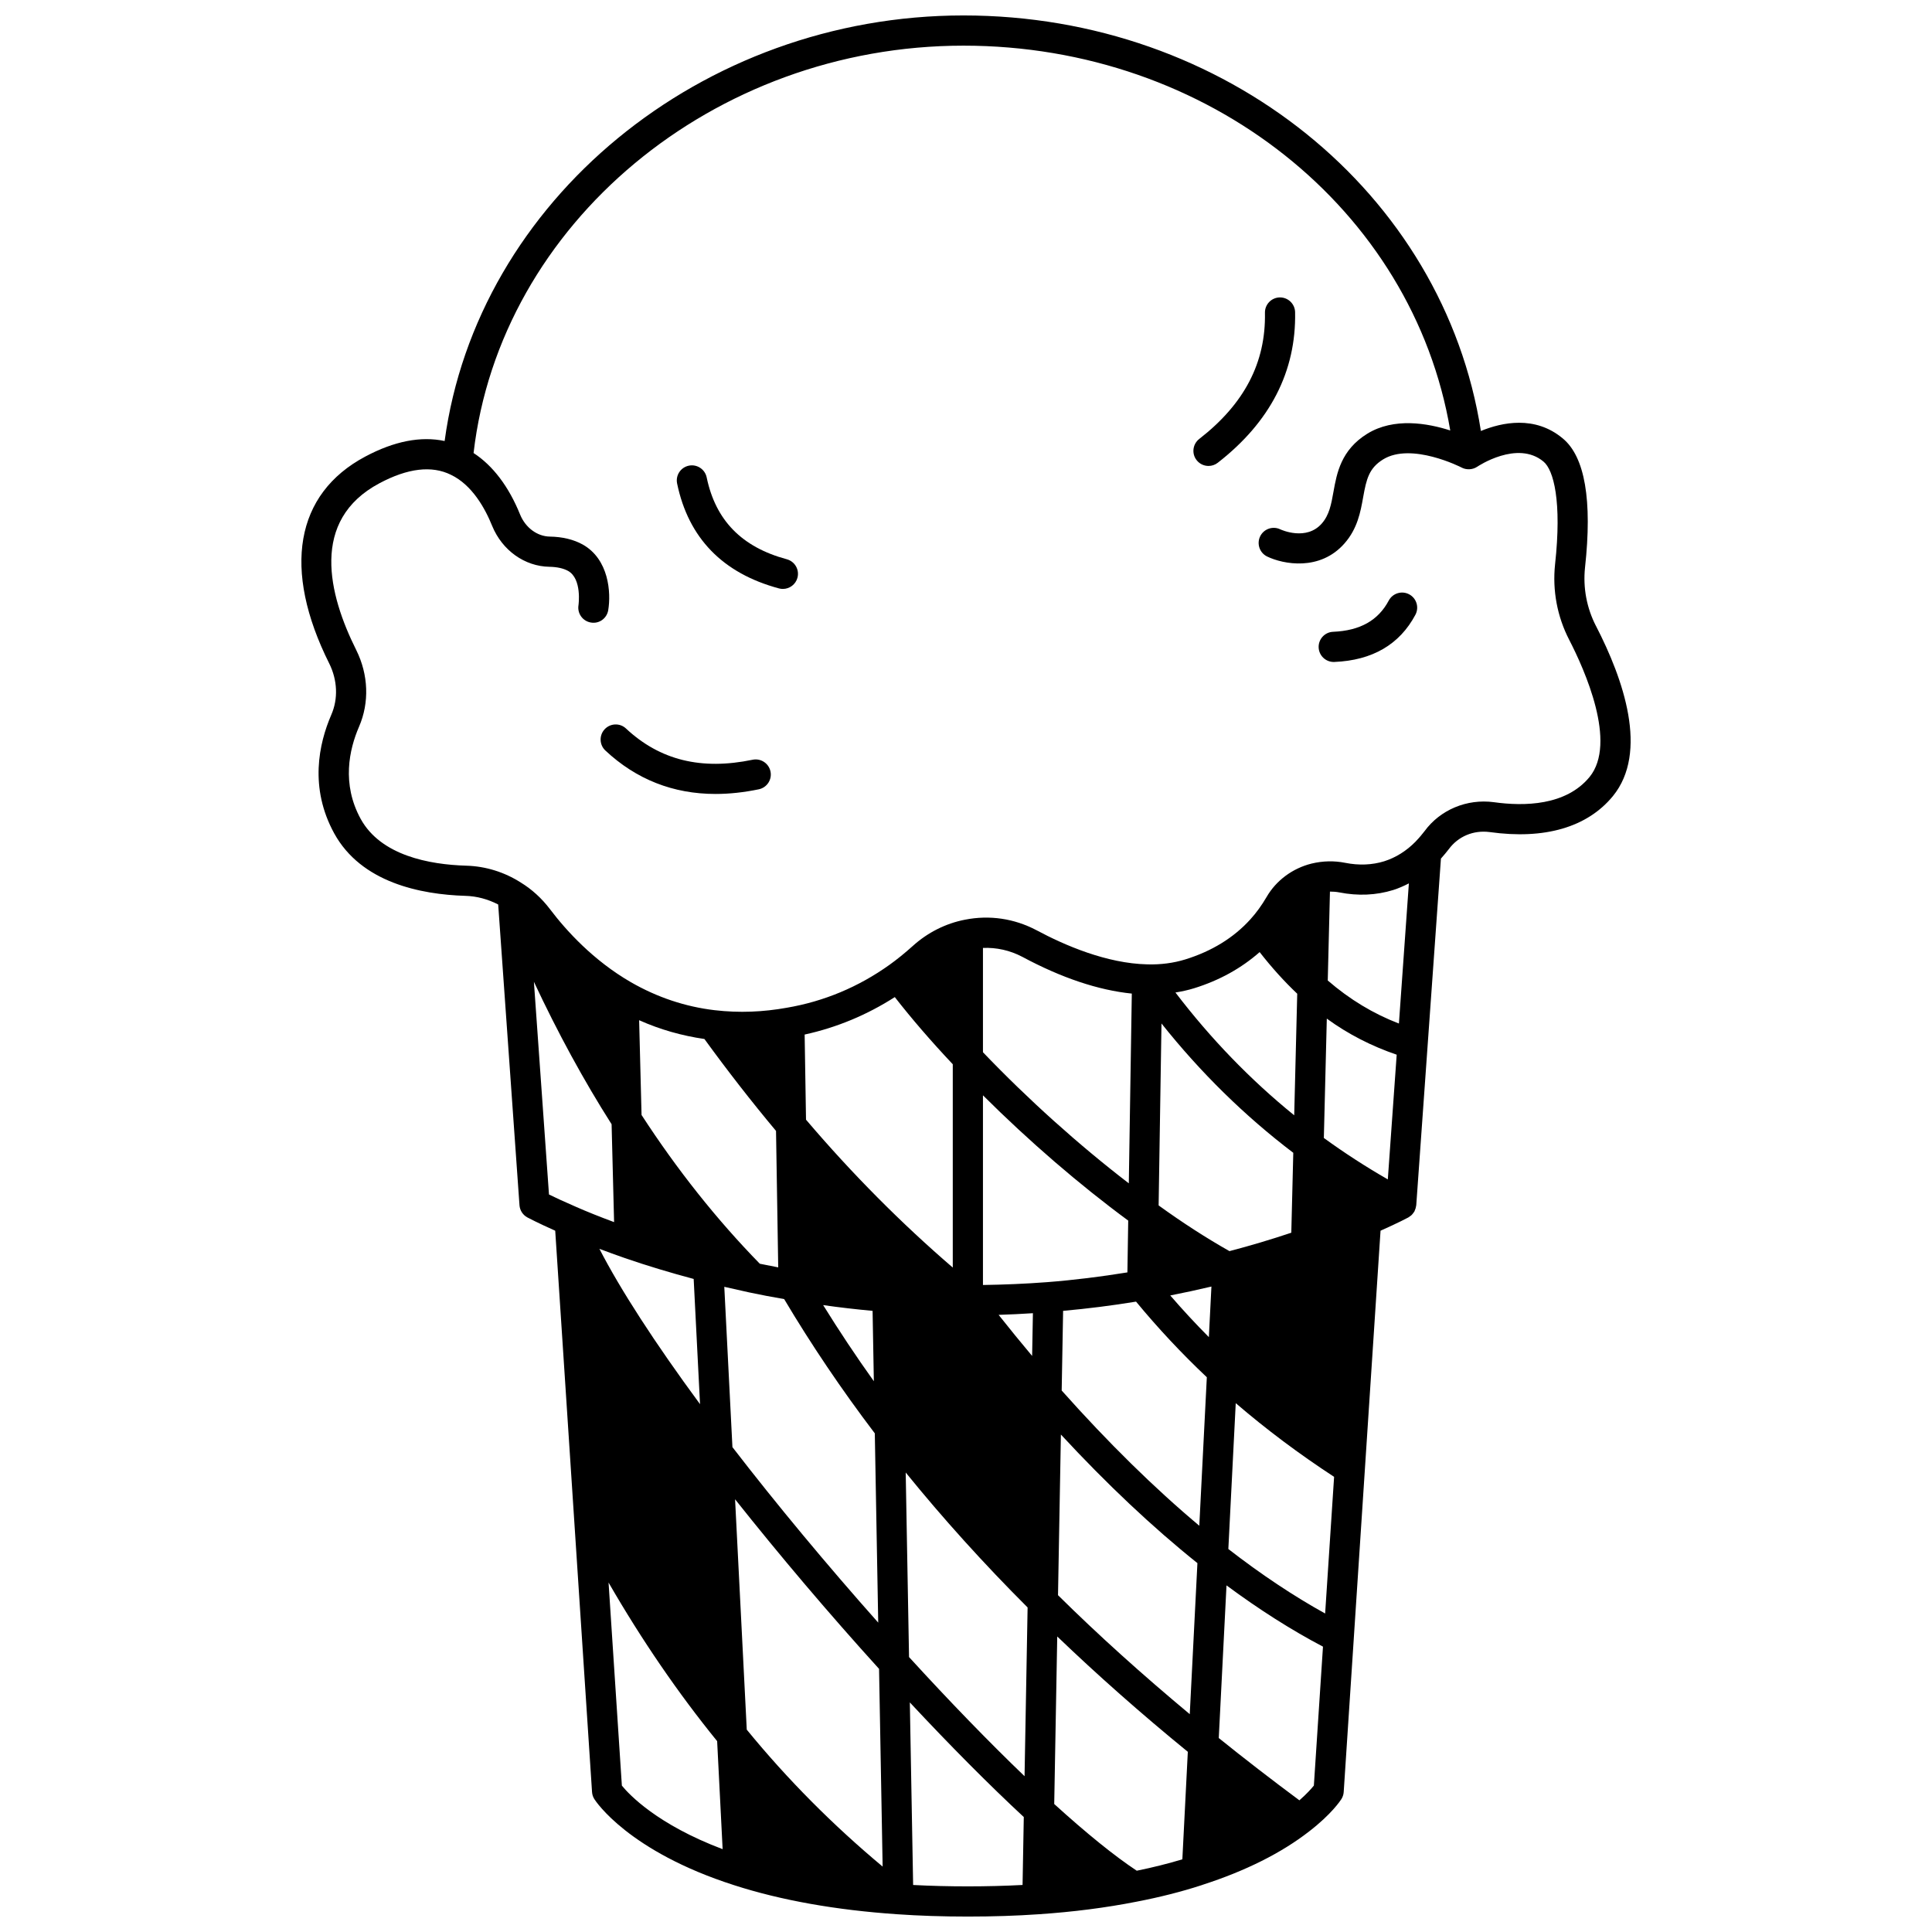 <?xml version="1.0" encoding="UTF-8"?>
<!-- Uploaded to: ICON Repo, www.svgrepo.com, Generator: ICON Repo Mixer Tools -->
<svg width="800px" height="800px" version="1.1" viewBox="144 144 512 512" xmlns="http://www.w3.org/2000/svg">
 <defs>
  <clipPath id="a">
   <path d="m223 148.09h354v503.81h-354z"/>
  </clipPath>
 </defs>
 <g clip-path="url(#a)">
  <path d="m566.94 309.88c-2.449-4.766-3.453-10.117-2.898-15.441 1.965-17.867-0.023-29.398-5.891-34.25-7.356-6.16-16.148-4.258-21.699-1.977-9.863-63.168-67.766-110.12-137.12-110.12-69.516 0-128.88 49.145-137.5 112.78-6.285-1.336-13.332 0.016-21.035 4.125-18.562 9.875-22.035 29.867-9.539 54.848 2.18 4.394 2.383 9.332 0.551 13.551-3.32 7.668-5.883 19.348 0.766 31.469 7.168 13.016 22.844 16.18 34.742 16.543 3.023 0.078 5.973 0.879 8.707 2.289l5.644 79.688c0.094 1.371 0.887 2.594 2.094 3.246 0.125 0.062 2.691 1.434 7.375 3.519l9.758 148.75c0.043 0.668 0.25 1.312 0.613 1.879 0.355 0.559 9.016 13.844 37.062 22.82 12.426 4.004 26.969 6.594 43.211 7.695 5.762 0.406 12.062 0.613 18.715 0.613 6.652 0 12.949-0.207 18.699-0.609 9.148-0.609 17.918-1.734 26.039-3.34 6.129-1.18 11.914-2.648 17.18-4.363 0.098-0.031 0.18-0.066 0.281-0.102 0.004 0 0.008-0.004 0.012-0.004 11.355-3.668 20.855-8.418 28.199-14.125 5.988-4.617 8.332-8.203 8.582-8.598 0.352-0.562 0.562-1.203 0.605-1.863l2.656-40.445c0.008-0.066 0.012-0.133 0.012-0.199l7.094-108.11c4.691-2.086 7.254-3.449 7.375-3.519 0.027-0.016 0.047-0.039 0.074-0.055 0.113-0.062 0.203-0.148 0.312-0.219 0.184-0.129 0.363-0.25 0.52-0.406 0.094-0.094 0.168-0.199 0.25-0.301 0.145-0.172 0.281-0.348 0.391-0.539 0.027-0.043 0.062-0.074 0.09-0.125 0.027-0.051 0.023-0.113 0.047-0.164 0.184-0.387 0.316-0.797 0.367-1.23 0.008-0.055 0.027-0.109 0.031-0.164 0-0.012 0.008-0.023 0.008-0.035l6.539-91.855c0.758-0.852 1.461-1.691 2.059-2.469 2.512-3.426 6.559-5.125 10.859-4.562 14.555 2.027 25.836-1.254 32.633-9.5 9.547-11.664 2.84-30.977-4.465-45.125zm-101.9 175.07-0.68 13.402c-3.543-3.566-6.961-7.254-10.23-11.043 3.602-0.703 7.238-1.492 10.91-2.359zm-19.977 3.992c5.801 7.023 12.094 13.75 18.758 20.043l-1.996 39.348c-11.926-9.996-24.164-22.02-36.469-35.832l0.379-21.113c6.492-0.586 12.965-1.398 19.328-2.445zm-27.539 14.395c-3.012-3.586-5.961-7.211-8.879-10.887 2.969-0.09 6.016-0.242 9.086-0.438zm-42.281-11.949 0.336 18.648c-4.75-6.644-9.223-13.383-13.434-20.168 4.34 0.613 8.703 1.121 13.098 1.52zm49.906 32.777c12.215 13.191 24.348 24.617 36.18 34.078l-2.031 40.027c-12.613-10.504-24.352-21.074-34.914-31.531zm61.059-53.484c-5.32 1.781-10.805 3.422-16.387 4.879-6.129-3.461-12.422-7.523-18.773-12.113l0.758-48.215c10.34 12.988 22.039 24.484 34.926 34.273zm-43.434 10.516c-7.019 1.133-14.148 2.035-21.273 2.586-5.914 0.453-11.484 0.668-17.008 0.754v-50.266c12.172 12.125 25.539 23.66 38.496 33.199zm-90.965 7.074c7.164 12.047 15.23 24 24.023 35.582l0.906 50.16c-13.613-15.328-26.832-31.203-38.637-46.508l-2.156-42.488c2.121 0.496 4.285 0.984 6.527 1.469 3 0.645 6.141 1.227 9.336 1.785zm-42.234-10.875c5.883 2.035 12.023 3.871 18.254 5.539l1.684 33.184c-11.992-16.281-21.086-30.344-26.664-41.164 2.16 0.816 4.394 1.633 6.727 2.441zm32.324 124.98-3.098-61.051c11.91 15 24.887 30.316 38.156 44.941l0.949 52.398c-13.07-10.902-25.172-23.031-36.008-36.289zm42.121-68.145c9.848 12.141 20.656 24.125 32.305 35.762l-0.809 44.719c-9.383-9.008-19.812-19.754-30.613-31.574zm61.234 105.53c-5.883-3.894-13.227-9.828-21.875-17.68l0.801-44.395c10.602 10.172 22.176 20.418 34.605 30.562l-1.449 28.492c-3.793 1.137-7.812 2.156-12.082 3.019zm43.098-18.656c-7.422-5.516-14.59-11.047-21.367-16.508l2.051-40.453c8.68 6.422 17.242 11.859 25.566 16.234l-2.414 36.82c-0.641 0.793-1.875 2.184-3.836 3.906zm-18.828-66.602 1.961-38.652c8.066 6.93 16.793 13.473 26.066 19.527l-2.375 36.219c-8.344-4.625-16.938-10.336-25.652-17.094zm25.309-108.93 0.785-31.629c5.758 4.199 11.984 7.328 18.52 9.562l-2.352 33.047c-5.93-3.406-11.598-7.086-16.953-10.98zm19.895-30.328c-6.75-2.582-13.066-6.391-18.859-11.406l0.582-23.559c0.828 0 1.656 0.055 2.477 0.215 4.965 0.977 9.762 0.766 14.293-0.633 1.441-0.457 2.812-1.07 4.144-1.754zm-36.91-18.93c3.223 4.133 6.562 7.816 9.961 11.031l-0.801 32.219c-11.609-9.418-22.152-20.32-31.473-32.543 1.695-0.277 3.356-0.633 4.941-1.125 6.769-2.098 12.559-5.348 17.371-9.582zm-34.672 61.281c-13.25-10.168-26.723-22.273-38.652-34.742v-27.645c3.594-0.145 7.152 0.637 10.426 2.359 10.383 5.574 20.125 8.836 29.02 9.742zm-62.016-49.355c4.418 5.668 9.555 11.633 15.363 17.797v53.879c-13.535-11.645-26.598-24.742-38.891-39.191l-0.363-22.559c8.5-1.859 16.5-5.188 23.891-9.926zm-50.453 11.102c6.16 8.48 12.531 16.656 18.977 24.363l0.582 36.16c-1.66-0.309-3.281-0.629-4.879-0.965-11.363-11.629-21.898-24.875-31.34-39.422l-0.641-25.117c5.543 2.484 11.348 4.113 17.301 4.981zm-45.188-15.16c6.383 13.617 13.188 26.109 20.59 37.754l0.66 25.934c-3.719-1.379-7.168-2.758-10.141-4.066-0.004 0-0.004-0.004-0.008-0.004-0.012-0.004-0.023-0.008-0.031-0.016-3.16-1.363-5.551-2.488-7.074-3.234zm23.312 213.02-3.527-53.809c8.781 15.215 18.426 29.285 28.777 42.027l1.453 28.625c-17.355-6.551-24.781-14.473-26.703-16.844zm77.188 26.336-0.875-48.383c10.789 11.559 21.086 21.918 30.199 30.375l-0.324 18.004c-9.207 0.492-19.773 0.496-29 0.004zm179.24-293.61c-6.227 7.562-17.227 7.797-25.379 6.652-7.133-0.938-14.188 2.023-18.328 7.68-0.602 0.781-1.336 1.676-2.18 2.551-0.031 0.027-0.051 0.059-0.078 0.09-0.051 0.051-0.094 0.105-0.145 0.156-2.422 2.461-5.223 4.211-8.281 5.184-3.223 0.996-6.715 1.137-10.352 0.414-2.93-0.582-5.914-0.52-8.906 0.199-5.047 1.25-9.395 4.481-11.926 8.863-1.309 2.238-2.719 4.18-4.309 5.93-4.398 4.859-10.199 8.43-17.246 10.613-3.059 0.945-6.465 1.406-10.016 1.305-10.793-0.23-21.934-5.047-29.41-9.055-5.91-3.109-12.441-4.066-18.934-2.785-5.125 0.988-9.93 3.414-13.867 6.984-2.125 1.906-4.133 3.531-6.133 4.965-8.223 5.883-17.379 9.711-27.25 11.391-6.188 1.109-12.496 1.414-19.094 0.645-7.758-0.914-15.227-3.406-22.184-7.41-9.992-5.769-17.176-13.707-21.445-19.344-2.195-2.898-4.828-5.289-7.746-7.074-4.348-2.781-9.352-4.332-14.469-4.469-9.809-0.297-22.621-2.691-27.965-12.395-5.086-9.277-3.047-18.41-0.438-24.438 2.766-6.383 2.504-13.773-0.73-20.293-7.383-14.754-12.309-34.406 6.141-44.223 7.488-3.992 13.852-4.758 18.941-2.242 5.602 2.684 9.039 8.852 10.945 13.586 2.66 6.449 8.602 10.688 15.141 10.793 2.027 0.035 3.707 0.406 4.953 1.09 3.746 2.09 2.773 9.039 2.766 9.09-0.359 2.18 1.113 4.238 3.289 4.594 2.219 0.387 4.238-1.117 4.594-3.289 0.766-4.621 0.199-13.484-6.785-17.395-2.426-1.332-5.356-2.035-8.691-2.09-3.348-0.055-6.438-2.348-7.867-5.812-3-7.438-7.242-13.02-12.344-16.332 7.039-60.73 63.52-107.96 129.83-107.96 64.887 0 119.11 43.391 129 101.98-6.031-1.941-14.918-3.484-21.977 0.855-6.984 4.312-8.09 10.473-8.977 15.422-0.586 3.273-1.094 6.106-3.082 8.371-4.09 4.668-10.668 1.711-11.023 1.547-1.977-0.945-4.359-0.109-5.32 1.867-0.961 1.992-0.129 4.383 1.859 5.344 4.242 2.051 13.984 3.953 20.5-3.484 3.449-3.93 4.242-8.34 4.938-12.23 0.871-4.856 1.547-7.711 5.301-10.031 7.488-4.602 20.598 2.062 20.703 2.121 1.297 0.73 3.023 0.656 4.25-0.188 0.109-0.07 10.617-7.133 17.547-1.34 2.68 2.219 4.891 10.539 3.055 27.25-0.723 6.902 0.57 13.805 3.742 19.965 4.086 7.926 12.801 27.328 5.387 36.379z"/>
 </g>
 <path d="m343.46 345.34c-13.617 2.828-24.582 0.117-33.566-8.277-1.605-1.512-4.137-1.422-5.648 0.191-1.508 1.613-1.418 4.141 0.191 5.648 8.184 7.656 17.969 11.504 29.188 11.504 3.672 0 7.492-0.41 11.461-1.234 2.164-0.449 3.555-2.57 3.102-4.731-0.453-2.164-2.578-3.543-4.727-3.102z"/>
 <path d="m352.51 292.21c-11.922-3.203-18.871-10.301-21.234-21.699-0.453-2.168-2.582-3.551-4.731-3.102-2.164 0.449-3.555 2.566-3.102 4.731 3 14.438 12.078 23.789 26.988 27.797 0.348 0.094 0.699 0.137 1.043 0.137 1.762 0 3.379-1.176 3.859-2.957 0.574-2.144-0.691-4.328-2.824-4.906z"/>
 <path d="m483.22 222.82h-0.078c-2.207 0.043-3.961 1.867-3.918 4.078 0.25 13.195-5.438 24.125-17.41 33.426-1.746 1.359-2.062 3.871-0.707 5.609 0.789 1.016 1.969 1.547 3.164 1.547 0.855 0 1.723-0.273 2.445-0.84 13.906-10.809 20.801-24.234 20.5-39.902-0.043-2.172-1.824-3.918-3.996-3.918z"/>
 <path d="m517.44 301.5c-1.945-1.031-4.375-0.293-5.41 1.66-2.797 5.269-7.617 7.977-14.746 8.273-2.207 0.09-3.918 1.957-3.828 4.164 0.09 2.148 1.859 3.832 3.992 3.832 0.059 0 0.113 0 0.172-0.004 10.066-0.418 17.293-4.629 21.48-12.516 1.035-1.957 0.293-4.371-1.66-5.41z"/>
</svg>